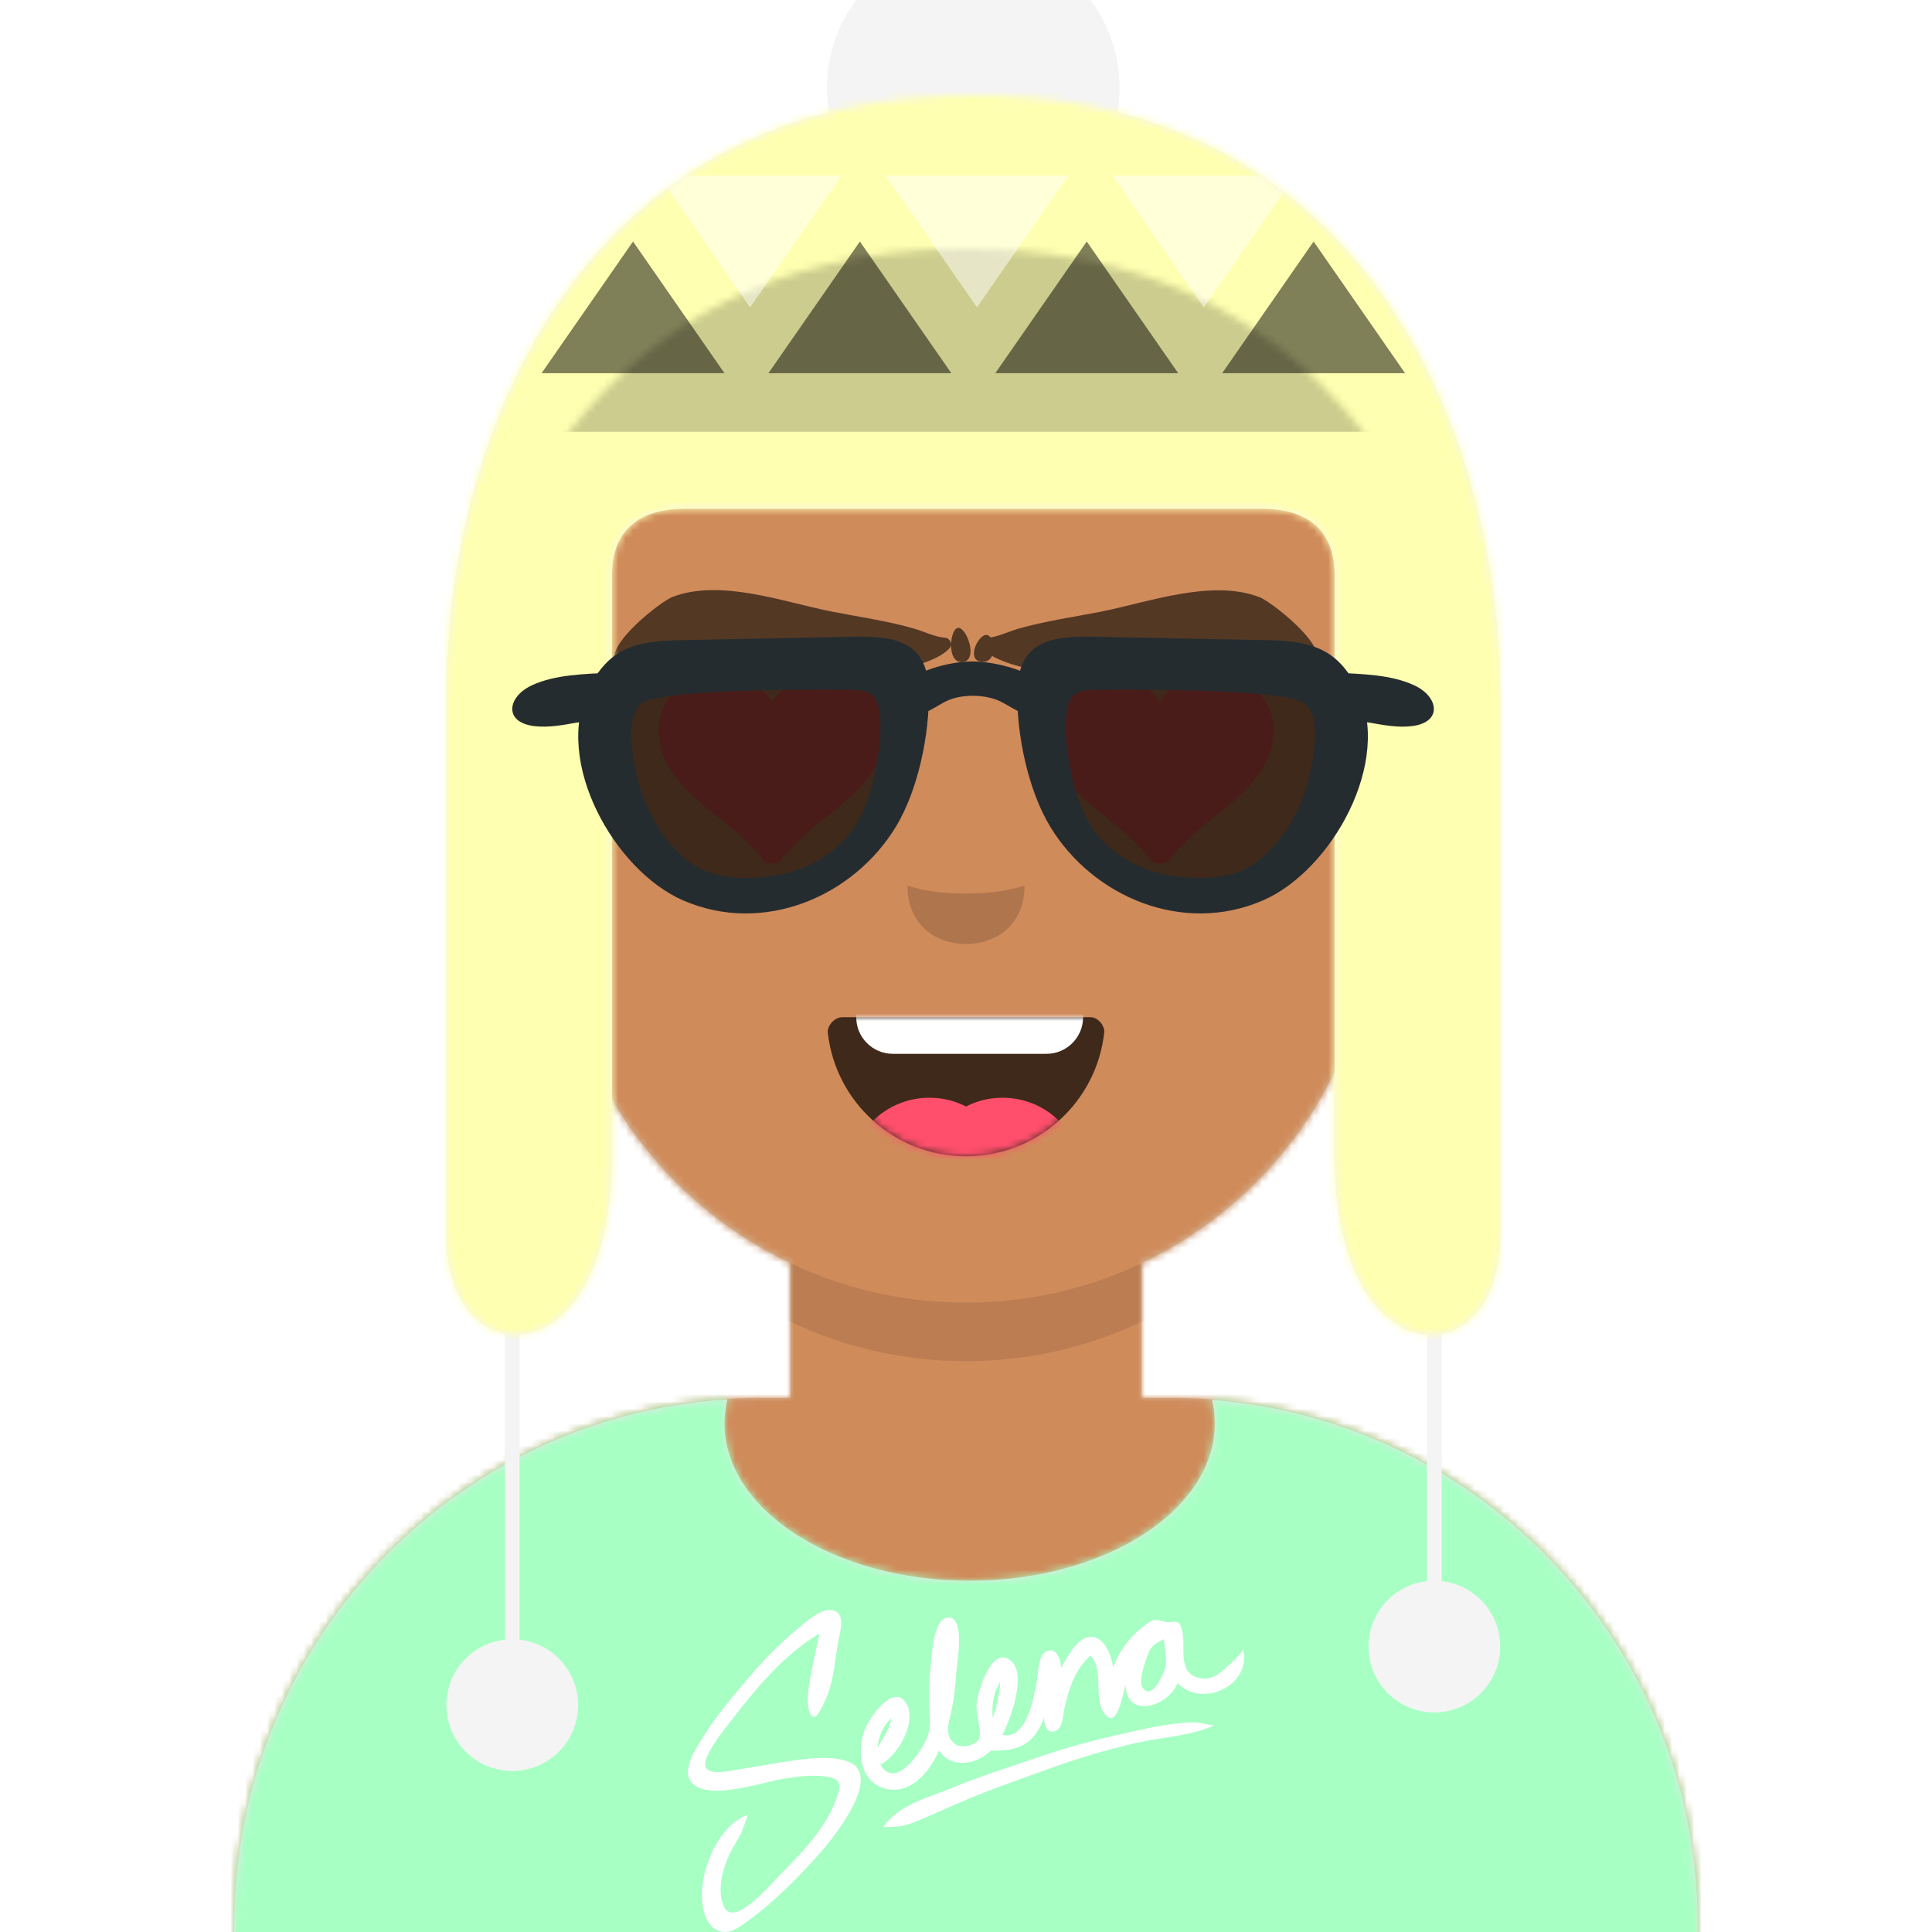 <svg xmlns="http://www.w3.org/2000/svg" xmlns:xlink="http://www.w3.org/1999/xlink" width="264px" height="264px" viewBox="0 8 264 264" version="1.1">
    <title id="transparent_Title">Avataaar/Default</title>
    <desc>Created with python_avatars</desc>
    <defs>
        <path d="M100,0 C130.928,-5.68137151e-15 156,25.072 156,56 L156.001,62.166 C161.676,63.119 166,68.054 166,74 L166,88 C166,94.052 161.519,99.058 155.694,99.881 C153.628,119.686 141.238,136.422 124.001,144.61 L124,163 L128,163 C167.765,163 200,195.235 200,235 L200,244 L0,244 L0,235 C-4.86974701e-15,195.235 32.235,163 72,163 L76,163 L76,144.611 C58.763,136.422 46.372,119.687 44.305,99.881 C38.481,99.058 34,94.052 34,88 L34,74 C34,68.054 38.325,63.118 44,62.166 L44,56 C44,25.072 69.072,5.68137151e-15 100,0 Z" id="transparent_path-1" />
        <path d="M83,36.348 C83,52.629 105.162,65.828 132.5,65.828 C159.838,65.828 182,52.629 182,36.348 C182,34.985 181.845,33.645 181.544,32.331 C210.784,41.488 232,68.792 232,101.052 L232,110 L32,110 L32,101.052 C32,68.397 53.739,40.82 83.534,32.002 C83.182,33.421 83,34.871 83,36.348 Z" id="transparent_path-3" />
        <rect id="transparent_path-5" x="0" y="0" width="264" height="280" />
        <path d="M74,0 C114.869,0 148,33.131 148,74 L148,84.148 L148,197.608 C135.525,187.237 119.491,181 102,181 L102,181 L98,181 L98,162.611 C115.531,154.283 128.048,137.115 129.791,116.867 C135.569,116.002 140,111.019 140,105 L140,105 L140,92 C140,87.354 137.359,83.324 133.497,81.33 C132.724,81.05 131.952,80.748 131.181,80.426 C130.795,80.32 130.401,80.233 130,80.166 L130,80.166 L130,79.917 C117.224,74.234 104.878,63.071 96.11,47.885 C93.175,42.801 90.831,37.595 89.066,32.397 C80.431,42.941 67.745,53.602 52.342,62.495 C42.778,68.017 33.147,72.291 24,75.266 L24,137.247 C29.602,148.318 38.773,157.278 50,162.611 L50,162.611 L50,181 L46,181 C38.327,181 30.935,182.2 24,184.423 L24,230 C24,244.106 13.569,255.776 0,257.716 L0,74 C0,33.131 33.131,0 74,0 Z" id="transparent_path-7" />
    </defs>
    <g id="transparent_Avataaar/Default" stroke="none" stroke-width="1" fill="none" fill-rule="evenodd">
        <g id="transparent_Body" transform="translate(32, 36)">
            <mask id="transparent_mask-2" fill="white">
                <use xlink:href="#transparent_path-1" />
            </mask>
            <use fill="#D0C6AC" xlink:href="#transparent_path-1" />
            <g id="transparent_Skin-Color" mask="url(#transparent_mask-2)" fill="#D08B5B">
                <g transform="translate(-32, 0)" id="transparent_Color">
                    <rect x="0" y="0" width="264" height="244" />
                </g>
            </g>
            <path d="M44,94 C44,124.928 69.072,150 100,150 C130.928,150 156,124.928 156,94 L156,94 L156,102 C156,132.928 130.928,158 100,158 C69.072,158 44,132.928 44,102 Z" id="transparent_Neck-Shadow" fill-opacity="0.1" fill="#000000" mask="url(#transparent_mask-2)" />
        </g>
        <g id="transparent_Clothing" transform="translate(0, 170)">
            
        <defs>
        <path d="M99,32.5 C99,44.374 113.998,54 132.5,54 C151.002,54 166,44.374 166,32.5 C166,31.402 165.872,30.323 165.624,29.269 C202.76,32.137 232,63.18 232,101.052 L232,110 L32,110 L32,101.052 C32,62.834 61.776,31.571 99.395,29.197 C99.134,30.274 99,31.377 99,32.5 Z" id="graphic_shirt_path-1" />
    </defs>
    <g id="graphic_shirt_Clothing/Graphic-Shirt" stroke="none" stroke-width="1" fill="none" fill-rule="evenodd">
        <mask id="graphic_shirt_mask-2" fill="white">
            <use xlink:href="#graphic_shirt_path-1" />
        </mask>
        <use id="graphic_shirt_Clothes" fill="#E6E6E6" xlink:href="#graphic_shirt_path-1" />
        <g id="graphic_shirt_Fabric-Color" mask="url(#graphic_shirt_mask-2)" fill="#A7FFC4">
            <rect id="graphic_shirt_🖍Color" x="0" y="0" width="264" height="110" />
        </g>
        <g id="graphic_shirt_Graphic" fill="#FFFFFF">
        <g id="selena_Clothing/Graphic/Selena" stroke="none" stroke-width="1" fill="none" fill-rule="evenodd" transform="translate(77, 58)">
        <g id="selena_Selena" transform="translate(17, 0)" fill="#FFFFFF">
            <path d="M65.303,7.568 C65.147,8.499 63.381,12.657 62.074,10.518 C61.565,9.686 62.476,7.057 62.759,6.309 C63.317,4.837 63.733,4.671 65.022,3.978 C65.131,5.167 65.433,6.377 65.303,7.568 M62.319,10.887 C62.349,10.899 62.477,11.019 62.319,10.887 M62.311,10.88 C62.305,10.876 62.311,10.88 62.311,10.88 M55.03,6.205 C55.04,6.213 55.083,6.247 55.03,6.205 M42.555,11.161 C42.348,12.38 42.08,13.6 41.651,14.761 C41.482,13.029 41.754,11.305 42.651,9.81 C42.641,10.262 42.609,10.712 42.555,11.161 M42.545,8.659 C42.541,8.643 42.386,8.419 42.545,8.659 M25.908,18.803 C26.061,17.27 26.676,15.786 27.814,14.759 C27.537,16.384 26.742,17.429 25.908,18.803 M75.837,5.297 C75.837,5.934 73.779,7.632 73.264,8.1 C72.385,8.899 71.449,9.54 70.187,9.354 C66.725,8.844 68.097,5.148 67.546,2.873 C67.112,1.085 66.667,1.759 65.464,1.646 C64.346,1.542 63.946,0.99 62.782,1.833 C60.686,3.352 59.016,5.329 58.123,7.814 C57.799,6.118 56.878,3.31 54.671,3.72 C53.039,4.023 51.687,6.646 51.008,7.963 C50.956,6.765 50.34,4.887 48.833,5.745 C47.797,6.334 47.842,9.126 47.615,10.155 C47.15,12.266 46.236,17.772 42.971,17.056 C44,15.138 46.251,9.086 44.321,7.119 C41.609,4.357 39.546,11.275 39.435,12.958 C39.356,14.164 40.241,16.903 39.764,17.651 C39.179,18.569 37.336,18.964 36.461,18.292 C35.056,17.214 35.61,15.462 35.931,14.093 C36.353,12.299 36.551,10.496 36.665,8.656 C36.75,7.276 37.951,1.108 35.637,1.024 C33.542,0.949 33.328,6.162 33.179,7.587 C32.994,9.338 32.883,11.112 32.944,12.875 C33.006,14.657 33.338,15.845 32.647,17.518 C31.907,19.311 28.383,24.689 26.274,21.118 C28.514,20.135 31.185,15.6 29.983,13.051 C28.317,9.517 24.568,14.902 24.025,16.707 C23.147,19.622 23.533,23.429 26.888,24.378 C30.381,25.367 33.078,22.092 34.309,19.198 C35.311,20.786 37.154,21.184 38.858,20.703 C39.535,20.512 40.186,20.182 40.75,19.756 C41.82,18.946 41.193,19.247 42.329,19.214 C45.626,19.12 47.425,18.061 48.661,14.669 C48.646,15.603 49.004,17.029 50.259,16.518 C51.233,16.121 51.227,14.508 51.407,13.648 C51.977,10.935 52.873,8.107 55.006,6.226 C56.847,8.228 55.486,11.653 56.697,13.786 C58.564,17.074 59.504,11.254 59.796,10.132 C59.853,15.014 65.657,13.216 66.914,9.975 C70.213,13.49 77.148,10.324 75.837,5.297" id="selena_Bom-Bom" />
            <path d="M69.434,15.349 C65.804,15.349 61.829,16.375 58.307,17.166 C54.76,17.964 51.231,18.952 47.805,20.137 C43.934,21.475 39.993,22.69 36.215,24.258 C32.939,25.618 28.707,26.611 26.703,29.674 C26.699,29.682 28.805,29.586 28.975,29.557 C30.024,29.383 30.927,29.014 31.892,28.601 C33.639,27.855 35.374,27.082 37.116,26.325 C41.02,24.627 45.095,23.23 49.104,21.771 C53.1,20.318 57.199,19.086 61.359,18.146 C64.75,17.379 68.541,17.232 71.662,15.873 C71.544,15.917 71.621,15.887 71.892,15.782 C71.813,15.82 69.671,15.349 69.434,15.349" id="selena_Bidi" />
            <path d="M22.117,20.825 C19.848,19.827 16.64,20.267 14.282,20.586 C12.139,20.876 8.786,21.521 7.449,21.694 C6.343,21.835 3.043,22.735 2.439,21.497 C1.79,20.166 5.159,16.094 5.895,15.134 C9.21,10.814 13.195,6.014 17.975,3.211 C17.535,5.162 17.15,7.129 16.748,9.087 C16.582,9.895 15.799,14.251 17.234,14.595 C17.823,14.735 19.006,11.812 19.104,11.551 C19.927,9.362 20.116,6.841 20.495,4.549 C20.712,3.238 21.695,0.499 19.801,0.047 C18.172,-0.342 15.965,1.774 14.878,2.666 C11.596,5.358 8.751,8.613 6.091,11.886 C4.78,13.499 3.476,15.12 2.377,16.883 C1.473,18.333 -0.713,21.374 0.232,23.165 C1.93,26.386 10.072,23.563 12.664,23.133 C14.709,22.794 16.816,22.473 18.891,22.757 C21.053,23.052 20.948,24.027 20.23,25.953 C18.752,29.913 15.454,33.314 12.506,36.273 C11.207,37.576 6.125,43.692 4.845,40.364 C3.976,38.103 4.745,35.329 5.746,33.25 C6.214,32.277 6.835,31.389 7.323,30.426 C7.456,30.163 8.125,28.001 8.27,27.953 C4.4,29.304 2.153,34.538 1.938,38.24 C1.836,39.981 2.074,42.564 3.737,43.608 C5.402,44.653 6.964,43.381 8.287,42.423 C11.929,39.784 15.178,36.425 18.152,33.088 C19.778,31.264 26.605,22.801 22.117,20.825" id="selena_Bidi" />
        </g>
    </g>
</g>
    </g>
</g>
        <g id="transparent_Face" transform="translate(76, 82)" fill="#000000">
            <g id="transparent_Mouth" transform="translate(2, 52)">    
                
            <defs>
        <path d="M35.118,15.128 C36.176,24.62 44.226,32 54,32 C63.804,32 71.874,24.574 72.892,15.04 C72.974,14.273 72.117,13 71.043,13 C56.149,13 44.738,13 37.087,13 C36.007,13 35.012,14.178 35.118,15.128 Z" id="smile_path-1" />
    </defs>
    <g id="smile_Mouth/Smile" stroke="none" stroke-width="1" fill="none" fill-rule="evenodd">
        <mask id="smile_mask-2" fill="white">
            <use xlink:href="#smile_path-1" />
        </mask>
        <use id="smile_Mouth" fill-opacity="0.7" fill="#000000" xlink:href="#smile_path-1" />
        <path d="M44,2 L65,2 C67.761,2 70,4.239 70,7 L70,13 C70,15.761 67.761,18 65,18 L44,18 C41.239,18 39,15.761 39,13 L39,7 C39,4.239 41.239,2 44,2 Z" id="smile_Teeth" fill="#FFFFFF" mask="url(#smile_mask-2)" />
        <g id="smile_Tongue" mask="url(#smile_mask-2)" fill="#FF4F6D">
            <g transform="translate(38, 24)">
                <circle cx="11" cy="11" r="11" />
                <circle cx="21" cy="11" r="11" />
            </g>
        </g>
    </g>
</g>
            <g id="transparent_Nose" transform="translate(28, 40)" fill-opacity="0.16">
                
            <g id="small_Nose/Small" stroke="none" stroke-width="1" fill="none" fill-rule="evenodd"><path d="M20,7 C20,12.523 24.047,15 28,15 C31.953,15 36,12.523 36,7 C33.833,7.732 31.141,8.098 27.924,8.098 C24.741,8.098 22.099,7.732 20,7 Z" id="small_Nose" fill-opacity=".16" fill="#000" /></g></g>
            <g id="transparent_Eyes" transform="translate(0, 8)">
                
            <g id="heart_Eyes/Hearts-😍" stroke="none" stroke-width="1" fill="none" fill-rule="evenodd" fill-opacity="0.8">
        <path d="M35.958,10 C33.407,10 30.884,11.98 29.5,13.821 C28.111,11.98 25.593,10 23.042,10 C17.552,10 14,13.334 14,17.641 C14,23.371 18.412,26.771 23.042,30.377 C24.695,31.613 27.822,34.778 28.208,35.471 C28.594,36.164 30.314,36.189 30.792,35.471 C31.269,34.753 34.302,31.613 35.958,30.377 C40.585,26.771 45,23.371 45,17.641 C45,13.334 41.448,10 35.958,10 Z" id="heart_Heart" fill="#FF5353" fill-rule="nonzero" />
        <path d="M88.958,10 C86.407,10 83.884,11.98 82.5,13.821 C81.111,11.98 78.593,10 76.042,10 C70.552,10 67,13.334 67,17.641 C67,23.371 71.412,26.771 76.042,30.377 C77.695,31.613 80.822,34.778 81.208,35.471 C81.594,36.164 83.314,36.189 83.792,35.471 C84.269,34.753 87.302,31.613 88.958,30.377 C93.585,26.771 98,23.371 98,17.641 C98,13.334 94.448,10 88.958,10 Z" id="heart_Heart" fill="#FF5353" fill-rule="nonzero" />
    </g>
</g>
            <g id="transparent_Eyebrow" fill-opacity="0.6">
                
            <g id="unibrow_natural_Eyebrow/Natural/Unibrow-Natural" stroke="none" stroke-width="1" fill="none" fill-rule="evenodd" fill-opacity="0.6">
        <path d="M57.001,12 C57,11.996 57,11.996 57.001,12 M96.281,8.15 C97.724,8.76 105.242,14.894 103.823,17.572 C103.563,18.062 102.91,18.144 102.525,17.751 C101.998,17.215 100.988,16.584 100.86,16.508 C95.856,13.497 89.636,14.19 84.172,15.015 C78.015,15.946 71.949,18.077 65.703,17.051 C64.113,16.789 61.31,16.058 59.458,14.891 C59.217,15.381 58.773,15.717 58.075,15.655 C55.845,15.457 57.592,12 58.763,12 C58.988,12 59.183,12.142 59.336,12.369 C60.626,12.208 61.918,11.617 63.241,11.291 C66.928,10.38 70.689,9.987 74.428,9.389 C81.09,8.324 89.747,5.392 96.281,8.15 Z" id="unibrow_natural_Kahlo" fill="#000000" transform="translate(80.5, 12.5) rotate(-2) translate(-80.5, -12.5) " />
        <path d="M54.999,12 C55,11.996 55,11.996 54.999,12 M15.719,8.15 C22.253,5.392 30.91,8.324 37.572,9.389 C41.311,9.987 45.072,10.38 48.759,11.291 C50.242,11.657 51.685,12.354 53.131,12.413 C53.833,12.441 54.267,13.276 53.815,13.824 C52.332,15.618 48.327,16.717 46.297,17.051 C40.051,18.077 33.985,15.946 27.828,15.015 C22.364,14.19 16.144,13.497 11.14,16.508 C11.012,16.584 10.002,17.215 9.475,17.751 C9.09,18.144 8.437,18.062 8.177,17.572 C6.758,14.894 14.276,8.76 15.719,8.15 Z M54.934,11 C56.105,11 57.852,15.402 55.622,15.653 C53.392,15.904 53.763,11 54.934,11 Z" id="unibrow_natural_Frida" fill="#000000" transform="translate(32.349, 12.5) rotate(2) translate(-32.349, -12.5) " />
    </g>
</g>
        </g>
        <g id="transparent_Top">
            
        <defs>
        <path d="M32.449,77.535 C26.365,77.535 22.633,80.46 22.633,86.535 L22.633,165.989 C22.633,196.447 0,196.405 0,176.91 L0,103.045 C0,68.803 17.227,21 72,21 L73.632,21.014 C127.115,21.955 144,69.146 144,103.045 L144,103.045 L144,176.91 C144,196.405 121.367,196.447 121.367,165.989 L121.367,165.989 L121.367,86.535 C121.367,80.46 117.635,77.535 111.551,77.535 L111.551,77.535 L72,77.535 L32.449,77.535 Z" id="winter_hat_2_path-1" />
    </defs>
    <g id="winter_hat_2_Facial-Hair" transform="translate(49, 72)" />
    <g id="winter_hat_2_Top/Accessories/Winter-Hat-2" stroke="none" stroke-width="1" fill="none" fill-rule="evenodd">
        <g id="winter_hat_2_hat" transform="translate(61, 0)">
            <g id="winter_hat_2_string" transform="translate(0, 176)" fill="#F4F4F4">
                <circle id="winter_hat_2_puff" cx="9" cy="65" r="9" />
                <rect x="8" y="0" width="2" height="58" />
            </g>
            <g id="winter_hat_2_string" transform="translate(126, 168)" fill="#F4F4F4">
                <circle id="winter_hat_2_puff" cx="9" cy="65" r="9" />
                <rect x="8" y="0" width="2" height="58" />
            </g>
            <circle id="winter_hat_2_puff" fill="#F4F4F4" cx="72" cy="20" r="20" />
            <mask id="winter_hat_2_mask-2" fill="white">
                <use xlink:href="#winter_hat_2_path-1" />
            </mask>
            <use id="winter_hat_2_Combined-Shape" fill="#F4F4F4" xlink:href="#winter_hat_2_path-1" />
            <g id="winter_hat_2_Fabric-Color" mask="url(#winter_hat_2_mask-2)" fill="#FFFFB1">
                <g transform="translate(-2, 19)" id="winter_hat_2_🖍Color">
                    <rect x="0" y="0" width="149" height="172" />
                </g>
            </g>
            <rect id="winter_hat_2_color-dark" fill-opacity="0.2" fill="#000000" mask="url(#winter_hat_2_mask-2)" x="-1" y="21" width="146" height="46" />
            <g id="winter_hat_2_light-triangles" mask="url(#winter_hat_2_mask-2)" fill="#FFFFFF" fill-opacity="0.5">
                <g transform="translate(29, 32)" id="winter_hat_2_Triangle">
                    <polygon transform="translate(12.5, 9) rotate(180) translate(-12.5, -9) " points="12.5 0 25 18 0 18" />
                    <polygon transform="translate(43.5, 9) rotate(180) translate(-43.5, -9) " points="43.5 0 56 18 31 18" />
                    <polygon transform="translate(74.5, 9) rotate(180) translate(-74.5, -9) " points="74.5 0 87 18 62 18" />
                </g>
            </g>
            <g id="winter_hat_2_dark-triangles" mask="url(#winter_hat_2_mask-2)" fill="#000000" fill-opacity="0.5">
                <g transform="translate(13, 41)" id="winter_hat_2_Triangle">
                    <polygon points="12.5 0 25 18 0 18" />
                    <polygon points="43.5 0 56 18 31 18" />
                    <polygon points="74.5 0 87 18 62 18" />
                    <polygon points="105.5 0 118 18 93 18" />
                </g>
            </g>
        </g>
        <g id="winter_hat_2_Accessory" transform="translate(62, 85)"><defs>
        <filter x="-3.2%" y="-10.5%" width="106.3%" height="121.1%" filterUnits="objectBoundingBox" id="sunglasses_filter-1">
            <feOffset dx="0" dy="2" in="SourceAlpha" result="shadowOffsetOuter1" />
            <feColorMatrix values="0 0 0 0 0   0 0 0 0 0   0 0 0 0 0  0 0 0 0.1 0" type="matrix" in="shadowOffsetOuter1" result="shadowMatrixOuter1" />
            <feMerge>
                <feMergeNode in="shadowMatrixOuter1" />
                <feMergeNode in="SourceGraphic" />
            </feMerge>
        </filter>
        <linearGradient x1="50%" y1="0%" x2="50%" y2="70.506%" id="sunglasses_linearGradient-2">
            <stop stop-color="#FFFFFF" stop-opacity="0.5" offset="0%" />
            <stop stop-color="#000000" stop-opacity="0.5" offset="100%" />
        </linearGradient>
        <path d="M47.01,6.277 C49.521,6.301 50.708,6.726 51.136,9.392 C51.569,12.092 51.148,15.128 50.648,17.787 C49.886,21.848 48.617,25.826 45.664,28.794 C44.109,30.358 42.212,31.603 40.194,32.454 C39.123,32.906 37.991,33.232 36.86,33.48 C36.529,33.552 33.706,33.948 35.438,33.747 C31.397,34.216 27.013,34.197 23.638,31.579 C19.898,28.678 17.337,24.086 16.211,19.513 C15.552,16.837 14.167,10.437 16.697,8.297 C19.595,5.845 47.01,6.277 47.01,6.277 L47.01,6.277 Z" id="sunglasses_path-3" />
        <linearGradient x1="50%" y1="0%" x2="50%" y2="100%" id="sunglasses_linearGradient-4">
            <stop stop-color="#FFFFFF" stop-opacity="0.5" offset="0%" />
            <stop stop-color="#000000" stop-opacity="0.5" offset="70.506%" />
        </linearGradient>
        <path d="M78.919,6.275 C76.408,6.299 75.221,6.724 74.794,9.389 C74.36,12.089 74.782,15.125 75.281,17.784 C76.044,21.845 77.313,25.824 80.265,28.792 C81.821,30.355 83.718,31.601 85.736,32.452 C86.807,32.903 87.939,33.23 89.07,33.477 C89.4,33.549 92.223,33.946 90.492,33.744 C94.533,34.214 98.917,34.195 102.292,31.577 C106.032,28.675 108.593,24.084 109.719,19.511 C110.378,16.834 111.762,10.434 109.233,8.294 C106.335,5.843 78.919,6.275 78.919,6.275 L78.919,6.275 Z" id="sunglasses_path-5" />
    </defs>
    <g id="sunglasses_Top/_Resources/Sunglasses" stroke="none" stroke-width="1" fill="none" fill-rule="evenodd">
        <g id="sunglasses_Sunglasses" filter="url(#sunglasses_filter-1)" transform="translate(8, 8)">
            <g id="sunglasses_shades">
                <use fill-opacity="0.7" fill="#000000" xlink:href="#sunglasses_path-3" />
                <use fill="url(#linearGradient-2)" style="mix-blend-mode: screen;" xlink:href="#sunglasses_path-3" />
            </g>
            <g id="sunglasses_shades">
                <use fill-opacity="0.7" fill="#000000" xlink:href="#sunglasses_path-5" />
                <use fill="url(#linearGradient-4)" style="mix-blend-mode: screen;" xlink:href="#sunglasses_path-5" />
            </g>
            <g id="sunglasses_Glasses" fill="#252C2F">
                <path d="M46.249,7.275 C48.621,7.298 49.742,7.692 50.146,10.165 C50.555,12.671 50.157,15.487 49.685,17.955 C48.965,21.723 47.767,25.415 44.978,28.169 C43.508,29.619 41.717,30.775 39.811,31.564 C38.799,31.983 37.73,32.286 36.661,32.516 C36.349,32.583 33.682,32.95 35.318,32.764 C31.501,33.199 27.36,33.182 24.172,30.753 C20.64,28.06 18.22,23.8 17.157,19.556 C16.534,17.073 15.226,11.134 17.616,9.149 C20.353,6.875 46.249,7.275 46.249,7.275 L46.249,7.275 Z M22.218,0.49 C16.777,0.678 13.147,1.634 10.463,7.069 C5.546,17.03 13.963,31.969 23.352,36.039 C34.329,40.799 46.592,35.532 52.396,26.006 C55.469,20.962 57.022,13.323 56.922,7.504 C56.795,0.076 51.607,-0.13 45.509,0.034 L22.218,0.49 Z" id="sunglasses_Frame" />
                <path d="M79.681,7.273 C77.309,7.295 76.188,7.689 75.784,10.163 C75.374,12.668 75.772,15.485 76.244,17.952 C76.965,21.72 78.163,25.412 80.952,28.166 C82.421,29.616 84.213,30.772 86.119,31.562 C87.131,31.981 88.2,32.284 89.268,32.513 C89.581,32.58 92.247,32.948 90.612,32.761 C94.429,33.197 98.57,33.179 101.757,30.75 C105.29,28.058 107.709,23.798 108.773,19.554 C109.396,17.071 110.703,11.132 108.314,9.147 C105.576,6.872 79.681,7.273 79.681,7.273 L79.681,7.273 Z M103.712,0.488 C109.152,0.675 112.783,1.632 115.466,7.067 C120.384,17.028 111.967,31.966 102.577,36.037 C91.6,40.797 79.338,35.529 73.534,26.004 C70.461,20.96 68.907,13.321 69.007,7.501 C69.135,0.074 74.323,-0.132 80.421,0.032 L103.712,0.488 Z" id="sunglasses_Frame" />
                <path d="M13.197,4.927 C9.785,5.118 5.886,5.164 2.69,6.639 C-0.695,8.201 -1.218,11.739 3.049,12.226 C4.971,12.446 6.895,12.083 8.787,11.745 C10.337,11.468 12.442,11.558 13.906,10.966 C16.636,9.862 16.46,4.74 13.197,4.927" id="sunglasses_Frame" />
                <path d="M112.735,4.927 C116.147,5.118 120.046,5.164 123.242,6.639 C126.626,8.201 127.149,11.739 122.882,12.226 C120.961,12.446 119.037,12.083 117.144,11.745 C115.595,11.468 113.49,11.558 112.025,10.966 C109.296,9.862 109.471,4.74 112.735,4.927" id="sunglasses_Frame" />
                <path d="M73.109,7.013 C71.163,4.713 66.091,3.385 62.891,3.385 C59.691,3.385 54.768,4.713 52.822,7.013 C51.841,8.172 51.807,9.724 53.508,10.451 C55.626,11.357 57.517,9.714 59.213,8.855 C61.381,7.757 64.712,7.877 66.719,8.855 C68.427,9.688 70.305,11.357 72.423,10.451 C74.124,9.724 74.091,8.172 73.109,7.013" id="sunglasses_Frame" />
            </g>
        </g>
    </g>
</g>
    </g>
</g>
    </g>
</svg>